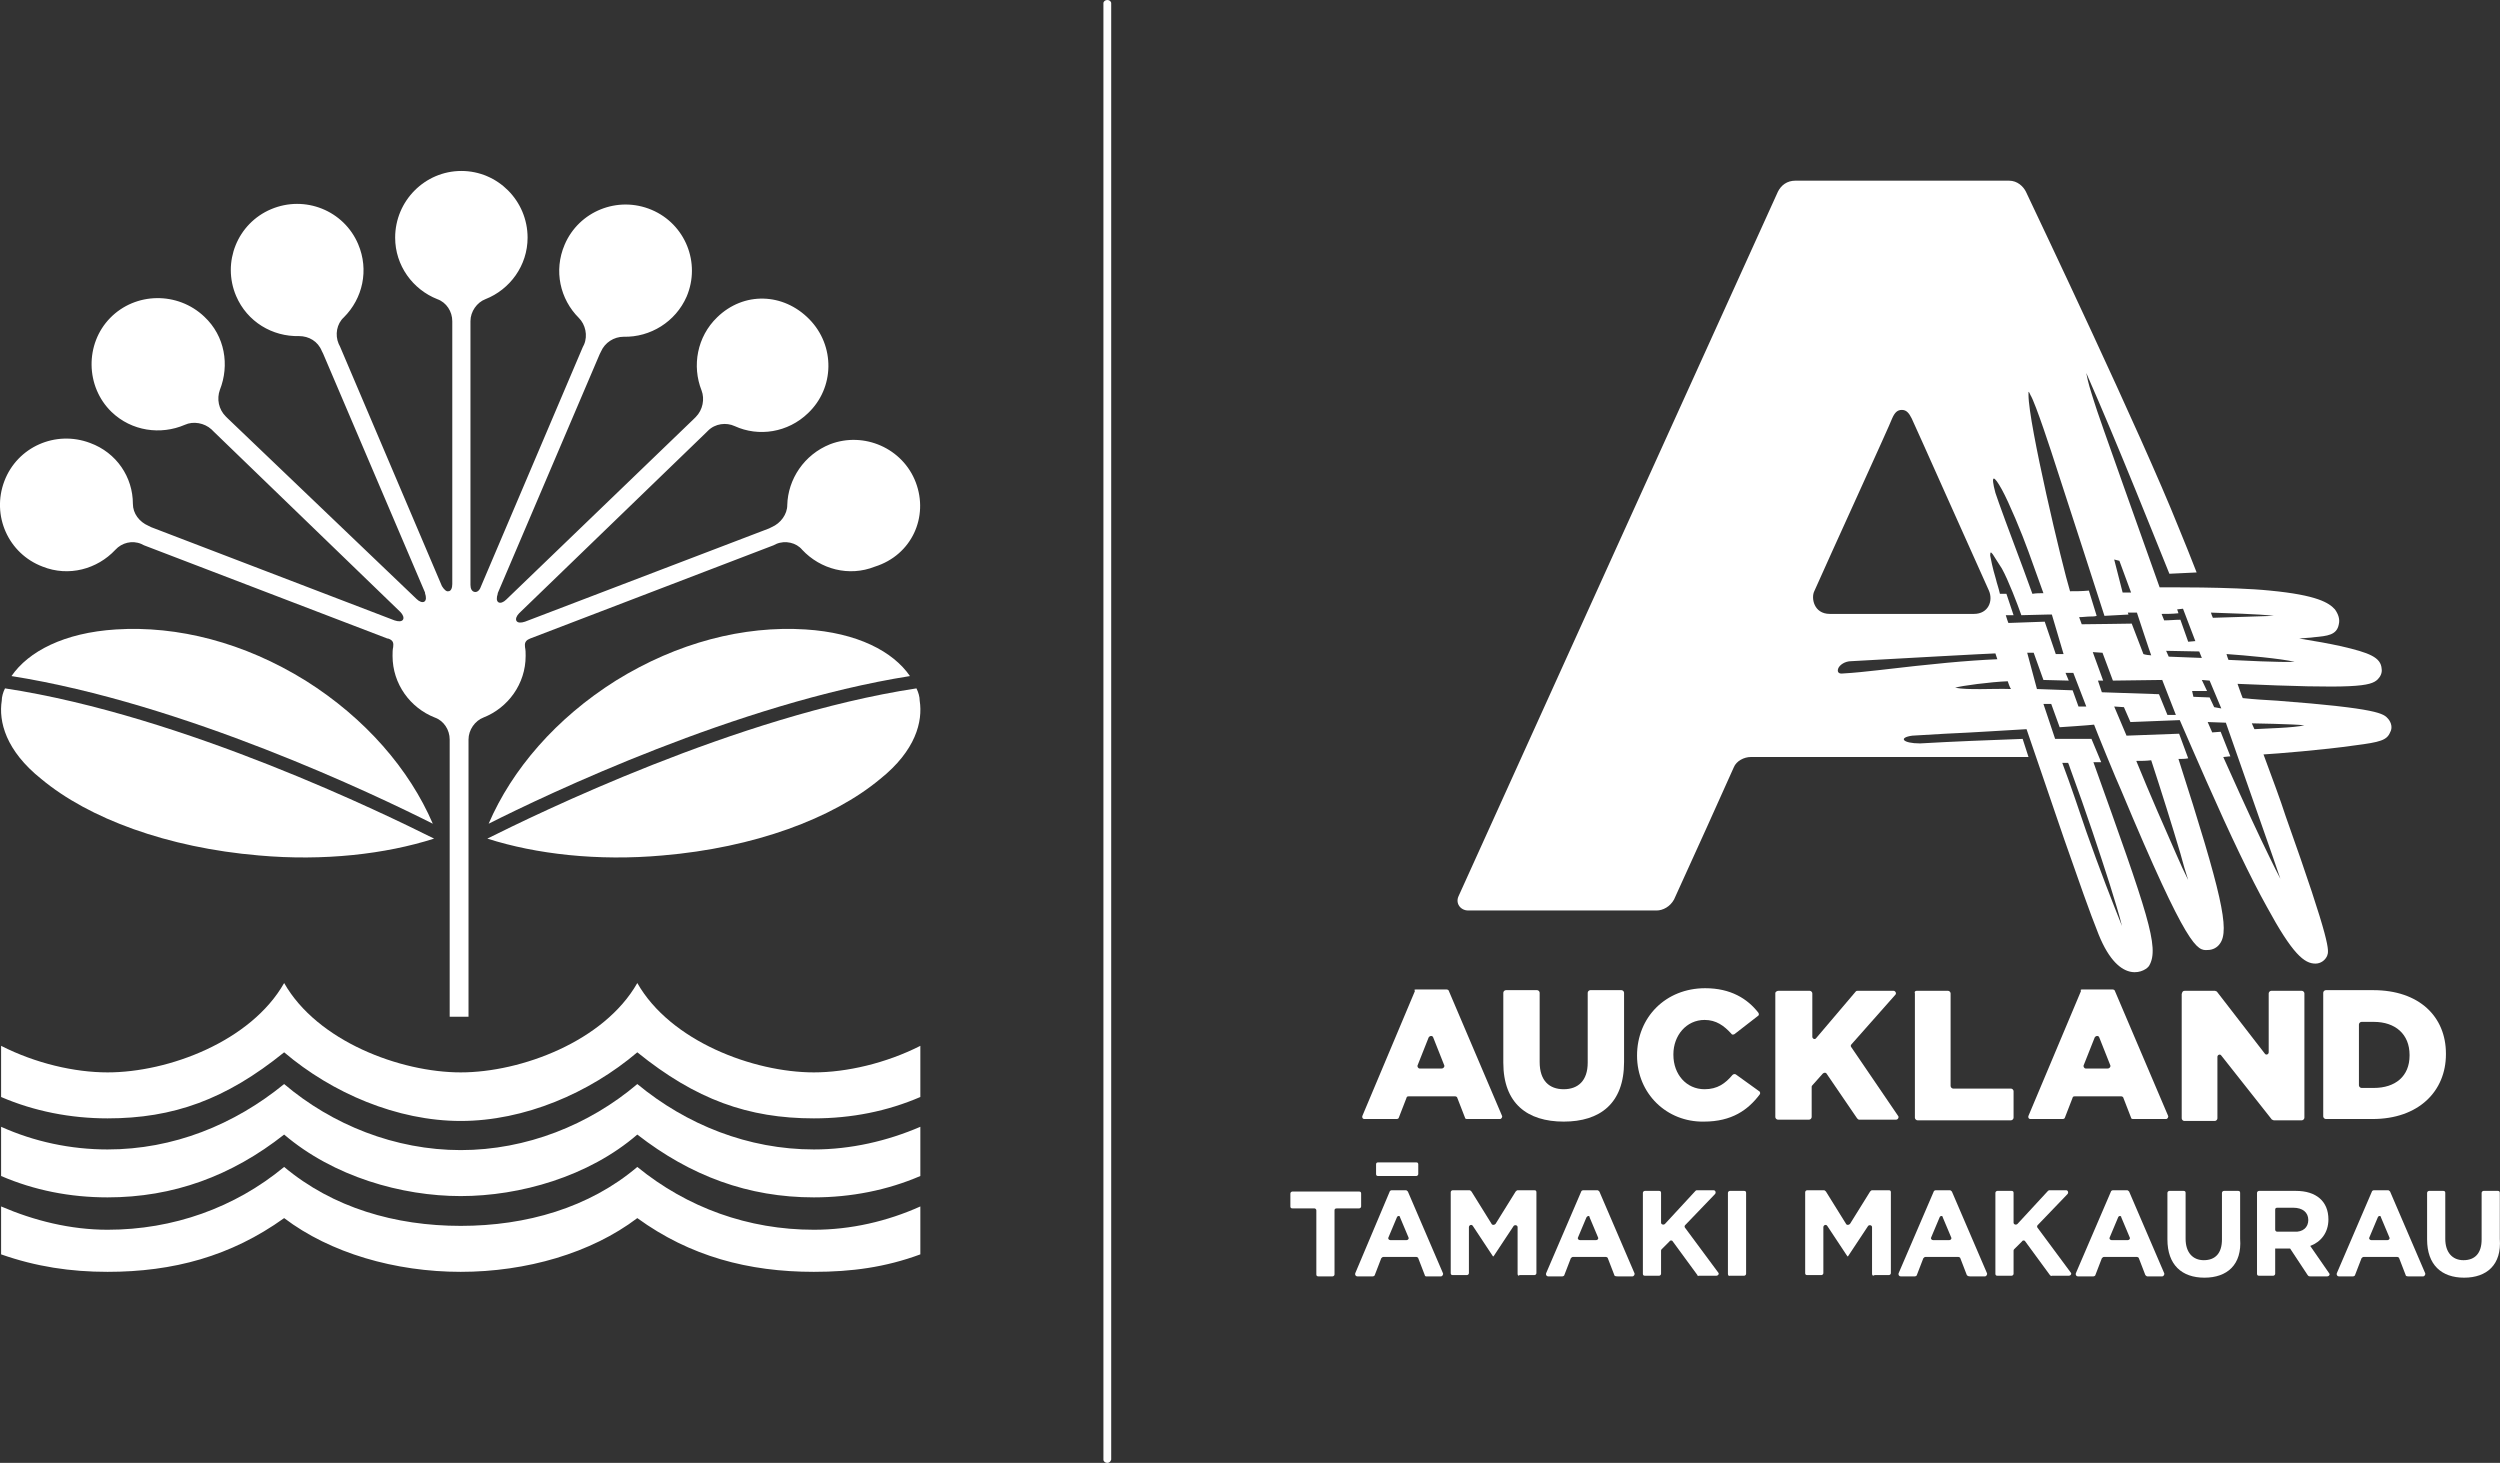 <?xml version="1.0" encoding="UTF-8"?> <svg xmlns="http://www.w3.org/2000/svg" width="229" height="134" viewBox="0 0 229 134" fill="none"><rect x="0" y="0" width="229" height="134" fill="#333333" stroke="none"/><g clip-path="url(#clip0_230_456)"><path d="M122.242 110.866V116.738C122.242 116.857 122.123 116.916 122.064 116.916H120.756C120.637 116.916 120.577 116.857 120.577 116.738V110.866C120.577 110.747 120.458 110.688 120.399 110.688H118.377C118.258 110.688 118.199 110.629 118.199 110.51V109.324C118.199 109.205 118.318 109.146 118.377 109.146H124.502C124.621 109.146 124.68 109.205 124.68 109.324V110.51C124.68 110.629 124.561 110.688 124.502 110.688H122.48C122.302 110.688 122.242 110.747 122.242 110.866Z" fill="white"></path><path d="M130.508 116.798L129.913 115.255C129.913 115.196 129.794 115.137 129.735 115.137H126.702C126.643 115.137 126.583 115.196 126.524 115.255L125.929 116.798C125.929 116.857 125.81 116.916 125.751 116.916H124.324C124.205 116.916 124.086 116.798 124.145 116.62L127.297 109.146C127.297 109.086 127.416 109.027 127.475 109.027H128.783C128.843 109.027 128.902 109.086 128.962 109.146L132.173 116.62C132.232 116.738 132.114 116.916 131.995 116.916H130.627C130.567 116.916 130.508 116.857 130.508 116.798ZM127.951 111.518L127.178 113.357C127.118 113.476 127.237 113.595 127.356 113.595H128.843C128.962 113.595 129.081 113.476 129.021 113.357L128.248 111.518C128.248 111.34 128.01 111.34 127.951 111.518Z" fill="white"></path><path d="M139.012 116.679V112.408C139.012 112.23 138.774 112.171 138.655 112.29L136.811 115.077H136.752L134.909 112.29C134.79 112.112 134.552 112.23 134.552 112.408V116.62C134.552 116.738 134.433 116.798 134.373 116.798H133.065C132.946 116.798 132.887 116.738 132.887 116.62V109.205C132.887 109.086 133.006 109.027 133.065 109.027H134.611C134.671 109.027 134.73 109.086 134.79 109.146L136.633 112.112C136.692 112.23 136.871 112.23 136.99 112.112L138.833 109.146C138.893 109.086 138.952 109.027 139.012 109.027H140.558C140.677 109.027 140.736 109.086 140.736 109.205V116.62C140.736 116.738 140.617 116.798 140.558 116.798H139.19C139.071 116.916 139.012 116.798 139.012 116.679Z" fill="white"></path><path d="M147.872 116.798L147.277 115.255C147.277 115.196 147.158 115.137 147.099 115.137H144.066C144.006 115.137 143.947 115.196 143.888 115.255L143.293 116.798C143.293 116.857 143.174 116.916 143.115 116.916H141.806C141.687 116.916 141.568 116.798 141.628 116.62L144.839 109.146C144.839 109.086 144.958 109.027 145.017 109.027H146.326C146.385 109.027 146.445 109.086 146.504 109.146L149.715 116.62C149.775 116.738 149.656 116.916 149.537 116.916H148.169C147.931 116.916 147.872 116.857 147.872 116.798ZM145.315 111.518L144.542 113.357C144.482 113.476 144.601 113.595 144.72 113.595H146.207C146.326 113.595 146.445 113.476 146.385 113.357L145.612 111.518C145.612 111.34 145.434 111.34 145.315 111.518Z" fill="white"></path><path d="M155.483 116.798L153.224 113.713C153.164 113.595 152.986 113.595 152.926 113.713L152.213 114.425C152.173 114.465 152.153 114.504 152.153 114.544V116.679C152.153 116.798 152.034 116.857 151.975 116.857H150.667C150.548 116.857 150.488 116.798 150.488 116.679V109.264C150.488 109.146 150.607 109.086 150.667 109.086H151.975C152.094 109.086 152.153 109.146 152.153 109.264V111.993C152.153 112.171 152.391 112.23 152.51 112.112L155.305 109.086C155.364 109.027 155.424 109.027 155.424 109.027H156.97C157.148 109.027 157.208 109.264 157.089 109.383L154.354 112.23C154.294 112.29 154.294 112.408 154.354 112.467L157.386 116.56C157.505 116.679 157.386 116.857 157.208 116.857H155.602C155.543 116.916 155.483 116.857 155.483 116.798Z" fill="white"></path><path d="M158.278 116.679V109.264C158.278 109.146 158.397 109.086 158.456 109.086H159.765C159.884 109.086 159.943 109.146 159.943 109.264V116.679C159.943 116.798 159.824 116.857 159.765 116.857H158.456C158.338 116.916 158.278 116.798 158.278 116.679Z" fill="white"></path><path d="M171.479 116.679V112.408C171.479 112.23 171.242 112.171 171.123 112.29L169.279 115.077H169.22L167.376 112.29C167.257 112.112 167.02 112.23 167.02 112.408V116.62C167.02 116.738 166.901 116.798 166.841 116.798H165.533C165.414 116.798 165.354 116.738 165.354 116.62V109.205C165.354 109.086 165.473 109.027 165.533 109.027H167.079C167.138 109.027 167.198 109.086 167.257 109.146L169.101 112.112C169.16 112.23 169.339 112.23 169.458 112.112L171.301 109.146C171.36 109.086 171.42 109.027 171.479 109.027H173.025C173.144 109.027 173.204 109.086 173.204 109.205V116.62C173.204 116.738 173.085 116.798 173.025 116.798H171.717C171.539 116.916 171.479 116.798 171.479 116.679Z" fill="white"></path><path d="M180.161 116.798L179.567 115.255C179.567 115.196 179.448 115.137 179.388 115.137H176.356C176.296 115.137 176.237 115.196 176.177 115.255L175.582 116.798C175.582 116.857 175.464 116.916 175.404 116.916H174.096C173.977 116.916 173.858 116.798 173.917 116.62L177.129 109.146C177.129 109.086 177.247 109.027 177.307 109.027H178.615C178.675 109.027 178.734 109.086 178.794 109.146L182.005 116.62C182.064 116.738 181.945 116.916 181.826 116.916H180.459C180.28 116.916 180.221 116.857 180.161 116.798ZM177.664 111.518L176.891 113.357C176.831 113.476 176.95 113.595 177.069 113.595H178.556C178.675 113.595 178.794 113.476 178.734 113.357L177.961 111.518C177.961 111.34 177.723 111.34 177.664 111.518Z" fill="white"></path><path d="M187.773 116.798L185.513 113.713C185.454 113.595 185.275 113.595 185.216 113.713L184.502 114.425C184.463 114.465 184.443 114.504 184.443 114.544V116.679C184.443 116.798 184.324 116.857 184.264 116.857H182.956C182.837 116.857 182.778 116.798 182.778 116.679V109.264C182.778 109.146 182.897 109.086 182.956 109.086H184.264C184.383 109.086 184.443 109.146 184.443 109.264V111.993C184.443 112.171 184.681 112.23 184.8 112.112L187.595 109.086C187.654 109.027 187.713 109.027 187.713 109.027H189.26C189.438 109.027 189.497 109.264 189.378 109.383L186.643 112.23C186.584 112.29 186.584 112.408 186.643 112.467L189.676 116.56C189.795 116.679 189.676 116.857 189.497 116.857H187.951C187.892 116.916 187.832 116.857 187.773 116.798Z" fill="white"></path><path d="M196.514 116.798L195.92 115.255C195.92 115.196 195.801 115.137 195.741 115.137H192.709C192.649 115.137 192.59 115.196 192.53 115.255L191.936 116.798C191.936 116.857 191.817 116.916 191.757 116.916H190.33C190.211 116.916 190.092 116.798 190.152 116.62L193.363 109.146C193.363 109.086 193.482 109.027 193.541 109.027H194.849C194.909 109.027 194.968 109.086 195.028 109.146L198.239 116.62C198.298 116.738 198.179 116.916 198.06 116.916H196.693C196.633 116.916 196.574 116.857 196.514 116.798ZM194.017 111.518L193.244 113.357C193.184 113.476 193.303 113.595 193.422 113.595H194.909C195.028 113.595 195.147 113.476 195.087 113.357L194.314 111.518C194.314 111.34 194.076 111.34 194.017 111.518Z" fill="white"></path><path d="M201.926 117.035C199.844 117.035 198.536 115.849 198.536 113.535V109.264C198.536 109.146 198.655 109.086 198.715 109.086H200.023C200.142 109.086 200.201 109.146 200.201 109.264V113.476C200.201 114.722 200.855 115.433 201.866 115.433C202.937 115.433 203.531 114.781 203.531 113.535V109.264C203.531 109.146 203.65 109.086 203.71 109.086H205.018C205.137 109.086 205.196 109.146 205.196 109.264V113.476C205.375 115.849 204.007 117.035 201.926 117.035Z" fill="white"></path><path d="M211.38 116.798L209.775 114.366H208.407V116.679C208.407 116.798 208.288 116.857 208.229 116.857H206.921C206.802 116.857 206.742 116.798 206.742 116.679V109.264C206.742 109.146 206.861 109.086 206.921 109.086H210.31C212.154 109.086 213.283 110.035 213.283 111.696C213.283 112.942 212.57 113.772 211.618 114.128L213.343 116.62C213.462 116.738 213.343 116.916 213.164 116.916H211.618C211.44 116.916 211.44 116.857 211.38 116.798ZM211.44 111.756C211.44 111.044 210.905 110.629 210.072 110.629H208.586C208.467 110.629 208.407 110.688 208.407 110.807V112.645C208.407 112.764 208.526 112.823 208.586 112.823H210.132C210.964 112.883 211.44 112.408 211.44 111.756Z" fill="white"></path><path d="M220.36 116.798L219.765 115.255C219.765 115.196 219.646 115.137 219.587 115.137H216.494C216.435 115.137 216.375 115.196 216.316 115.255L215.721 116.798C215.721 116.857 215.602 116.916 215.543 116.916H214.235C214.116 116.916 213.997 116.798 214.056 116.62L217.267 109.146C217.267 109.086 217.386 109.027 217.446 109.027H218.754C218.814 109.027 218.873 109.086 218.932 109.146L222.144 116.62C222.203 116.738 222.084 116.916 221.965 116.916H220.598C220.419 116.916 220.36 116.857 220.36 116.798ZM217.803 111.518L217.03 113.357C216.97 113.476 217.089 113.595 217.208 113.595H218.695C218.814 113.595 218.932 113.476 218.873 113.357L218.1 111.518C218.1 111.34 217.862 111.34 217.803 111.518Z" fill="white"></path><path d="M225.712 117.035C223.63 117.035 222.322 115.849 222.322 113.535V109.264C222.322 109.146 222.441 109.086 222.5 109.086H223.809C223.928 109.086 223.987 109.146 223.987 109.264V113.476C223.987 114.722 224.641 115.433 225.652 115.433C226.722 115.433 227.317 114.781 227.317 113.535V109.264C227.317 109.146 227.436 109.086 227.495 109.086H228.804C228.923 109.086 228.982 109.146 228.982 109.264V113.476C229.161 115.849 227.793 117.035 225.712 117.035Z" fill="white"></path><path d="M206.504 66.792L206.267 66.258C206.267 66.258 210.013 66.318 211.083 66.436C210.191 66.674 207.337 66.733 206.504 66.792ZM208.169 78.419C208.586 79.605 208.526 79.487 208.883 80.495C208.407 79.605 208.467 79.665 207.872 78.478C206.861 76.402 205.91 74.385 203.65 69.343C203.829 69.343 204.066 69.284 204.304 69.284L203.412 67.03L202.639 67.089L202.223 66.14L203.888 66.199C203.888 66.199 207.337 76.046 208.169 78.419ZM200.915 63.827L200.796 63.293H202.164L201.688 62.284L202.401 62.343L203.472 64.894L202.818 64.776L202.401 63.886L200.915 63.827ZM198.655 60.149L198.417 59.615L201.45 59.674L201.688 60.267L198.655 60.149ZM198.536 65.487L197.763 63.589L192.53 63.411L192.173 62.343H192.649L191.698 59.733L192.59 59.793L193.541 62.343L198.06 62.284L199.309 65.487H198.536ZM190.389 64.716L189.854 63.233C189.676 63.233 186.584 63.115 186.584 63.115L185.692 59.793H186.286L187.178 62.284L189.497 62.343L189.2 61.632H189.914L191.103 64.716H190.389ZM183.967 57.064C183.908 56.946 183.848 56.708 183.729 56.352H184.443L183.789 54.395H183.194C183.075 53.861 182.897 53.386 182.837 53.09C182.481 51.904 182.362 51.192 182.302 50.895C182.302 50.539 182.362 50.539 182.54 50.776C182.718 51.073 183.075 51.607 183.373 52.081C183.967 53.149 184.8 55.344 185.156 56.352L187.535 56.293H187.951L189.022 59.911H188.308L187.297 56.946L183.967 57.064ZM179.091 62.996C179.626 62.818 182.362 62.462 183.908 62.403C183.967 62.581 184.086 62.937 184.205 63.115C182.599 63.055 180.28 63.233 179.091 62.996ZM172.015 61.394C170.944 61.513 169.874 61.632 168.804 61.691C168.387 61.75 168.268 61.513 168.387 61.217C168.506 60.92 168.982 60.564 169.577 60.564C173.799 60.327 182.421 59.852 182.778 59.852C182.837 60.03 182.897 60.208 182.956 60.386C180.161 60.505 177.069 60.801 172.015 61.394ZM166.187 54.158C167.495 51.192 173.145 38.853 173.323 38.32C173.561 37.786 173.799 37.548 174.215 37.548C174.631 37.548 174.869 37.845 175.107 38.32C175.345 38.794 180.994 51.488 182.183 54.098C182.599 55.047 182.124 56.234 180.816 56.234H167.614C166.128 56.234 165.89 54.751 166.187 54.158ZM183.373 44.845C184.027 46.031 185.216 48.878 185.811 50.539C186.405 52.2 186.703 53.031 187.178 54.336C186.822 54.336 186.524 54.336 186.167 54.395C185.751 53.209 184.859 50.836 184.859 50.836C184.443 49.768 182.897 45.556 182.778 45.141C182.302 43.362 182.659 43.54 183.373 44.845ZM185.811 35.888C185.87 35.888 185.93 36.066 185.989 36.184C186.465 36.955 187.951 41.523 188.368 42.828C189.022 44.785 192.649 56.056 192.768 56.412L194.968 56.293L194.909 56.115H195.741C195.741 56.115 196.99 59.911 197.05 60.03C196.931 60.03 196.455 59.971 196.336 59.911L195.266 57.123C195.266 57.123 191.4 57.183 190.687 57.183C190.627 57.064 190.508 56.649 190.449 56.53C190.806 56.53 191.162 56.471 191.519 56.471C191.698 56.471 191.876 56.471 192.054 56.412L191.341 54.098C190.687 54.158 190.152 54.158 189.616 54.158C188.903 51.844 185.811 38.794 185.811 36.184V35.888ZM194.136 51.37L195.206 54.276H194.433L193.66 51.251L194.136 51.37ZM199.428 55.819L199.963 55.759L201.093 58.725L200.439 58.784L199.725 56.768C199.25 56.768 198.715 56.827 198.239 56.827C198.179 56.649 198.06 56.412 198.001 56.234C198.477 56.234 199.012 56.234 199.547 56.174L199.428 55.819ZM208.288 56.412C206.98 56.471 204.185 56.53 202.699 56.59C202.639 56.471 202.58 56.293 202.52 56.115C203.947 56.174 206.861 56.234 208.288 56.412ZM204.126 60.445C204.066 60.327 204.007 60.089 203.947 59.911C205.672 60.03 208.943 60.327 210.191 60.623C208.764 60.683 205.434 60.505 204.126 60.445ZM197.05 69.64C198.001 72.546 198.952 75.572 199.725 78.181C199.963 79.071 200.201 79.902 200.439 80.614C200.082 79.902 199.725 79.131 199.369 78.3C198.298 75.868 196.99 72.902 195.682 69.699C196.158 69.699 196.574 69.699 197.05 69.64ZM189.438 69.877C189.497 69.996 189.557 70.174 189.616 70.352C191.162 74.563 192.352 78.181 193.244 80.969C193.719 82.512 194.136 83.817 194.374 84.825C193.957 83.757 193.422 82.452 192.887 81.029C192.292 79.487 191.698 77.826 191.103 76.165C190.449 74.266 189.735 72.072 188.903 69.877H189.438ZM218.754 65.843C218.338 65.369 217.922 64.894 208.586 64.182C207.575 64.123 206.504 64.064 205.434 63.945C205.256 63.53 205.137 63.115 204.958 62.64C215.722 63.115 217.149 62.877 217.803 62.225C218.041 61.988 218.219 61.632 218.16 61.276C218.1 60.208 217.03 59.793 214.473 59.2C213.402 58.962 212.094 58.725 210.608 58.488C211.143 58.428 211.618 58.428 211.975 58.369C213.165 58.251 214.057 58.191 214.235 57.183C214.354 56.708 214.175 56.234 213.878 55.819C213.343 55.225 212.273 54.514 207.932 54.098C204.423 53.742 198.12 53.802 197.823 53.802C196.633 50.42 192.114 37.845 191.817 36.777C191.46 35.65 191.281 35.116 191.103 34.167C192.59 37.548 194.076 41.108 195.622 44.904C196.693 47.514 197.704 50.065 198.715 52.556L201.212 52.437C200.677 51.073 200.142 49.709 199.547 48.285C196.158 39.803 186.524 19.575 185.573 17.558C185.335 17.084 184.8 16.55 184.027 16.55H164.463C163.69 16.55 163.154 16.965 162.857 17.558C160.419 22.897 134.968 79.071 133.6 82.097C133.303 82.749 133.779 83.401 134.492 83.401H151.737C152.332 83.401 152.986 83.046 153.343 82.393C155.364 77.944 157.446 73.377 158.813 70.292C159.051 69.699 159.765 69.343 160.36 69.343H185.811L185.275 67.682C182.064 67.801 178.972 67.919 175.88 68.097C174.274 68.097 173.858 67.564 175.166 67.386C176.118 67.326 177.188 67.267 178.199 67.208C180.934 67.089 183.491 66.911 185.632 66.792L187.357 71.834C187.951 73.614 188.546 75.275 189.081 76.876C190.389 80.614 191.4 83.52 192.233 85.596C194.195 90.46 196.633 88.918 196.871 88.444C197.823 86.783 196.752 83.757 191.757 69.818H192.471L191.579 67.682H188.249L187.178 64.479H187.892L188.665 66.614C188.665 66.614 191.4 66.436 191.817 66.377C191.936 66.733 193.898 71.538 194.314 72.428C200.439 87.079 201.272 87.079 202.223 87.02C202.699 87.02 203.115 86.783 203.353 86.427C204.245 85.181 203.531 81.918 199.547 69.521C199.844 69.521 200.142 69.521 200.439 69.462L199.607 67.208L194.79 67.386L193.66 64.716L194.552 64.776L195.147 66.14L199.666 65.962C199.666 65.962 201.807 70.885 202.104 71.538C204.304 76.521 206.148 80.376 207.634 83.046C210.013 87.435 211.083 88.266 212.094 88.266C212.57 88.266 212.986 87.969 213.165 87.554C213.343 87.079 213.581 86.605 209.359 74.741C208.883 73.258 208.169 71.36 207.337 69.106C208.407 69.046 212.867 68.691 215.722 68.275C218.041 67.979 218.635 67.801 218.933 67.089C219.171 66.674 219.052 66.199 218.754 65.843Z" fill="white"></path><path d="M129.676 90.638H132.53C132.589 90.638 132.708 90.698 132.708 90.757L137.584 102.205C137.644 102.324 137.525 102.502 137.406 102.502H134.373C134.254 102.502 134.195 102.443 134.195 102.383L133.481 100.544C133.481 100.485 133.362 100.426 133.303 100.426H129.021C128.902 100.426 128.843 100.485 128.843 100.544L128.129 102.383C128.129 102.443 128.011 102.502 127.951 102.502H124.978C124.799 102.502 124.74 102.324 124.799 102.205L129.616 90.757C129.497 90.698 129.557 90.638 129.676 90.638ZM132.292 97.579L131.281 95.028C131.222 94.85 130.984 94.85 130.865 95.028L129.854 97.579C129.794 97.697 129.913 97.875 130.032 97.875H132.054C132.233 97.875 132.351 97.697 132.292 97.579Z" fill="white"></path><path d="M137.703 97.341V90.935C137.703 90.816 137.822 90.698 137.941 90.698H140.796C140.914 90.698 141.033 90.816 141.033 90.935V97.282C141.033 99.002 141.925 99.773 143.234 99.773C144.542 99.773 145.434 99.002 145.434 97.341V90.935C145.434 90.816 145.553 90.698 145.672 90.698H148.526C148.645 90.698 148.764 90.816 148.764 90.935V97.282C148.764 101.078 146.564 102.739 143.234 102.739C139.904 102.739 137.703 101.078 137.703 97.341Z" fill="white"></path><path d="M149.953 96.689C149.953 93.189 152.57 90.52 156.197 90.52C158.516 90.52 160.062 91.469 161.073 92.774C161.133 92.892 161.133 93.011 161.014 93.07L158.873 94.731C158.754 94.791 158.635 94.791 158.576 94.672C157.921 93.96 157.208 93.426 156.137 93.426C154.472 93.426 153.283 94.85 153.283 96.57V96.629C153.283 98.409 154.472 99.773 156.137 99.773C157.327 99.773 158.04 99.24 158.694 98.468C158.754 98.409 158.873 98.35 158.992 98.409L161.133 99.951C161.251 100.011 161.251 100.189 161.192 100.248C160.122 101.672 158.635 102.739 156.078 102.739C152.689 102.799 149.953 100.189 149.953 96.689Z" fill="white"></path><path d="M162.916 90.757H165.771C165.89 90.757 166.009 90.876 166.009 90.994V94.969C166.009 95.147 166.247 95.265 166.365 95.087L169.993 90.816C170.052 90.757 170.112 90.757 170.171 90.757H173.442C173.62 90.757 173.739 90.994 173.62 91.113L169.577 95.68C169.517 95.74 169.517 95.858 169.577 95.918L173.858 102.205C173.977 102.324 173.858 102.561 173.68 102.561H170.29C170.231 102.561 170.171 102.502 170.112 102.443L167.317 98.35C167.257 98.231 167.079 98.231 166.96 98.35L166.009 99.417C165.969 99.457 165.949 99.496 165.949 99.536V102.324C165.949 102.443 165.83 102.561 165.711 102.561H162.857C162.738 102.561 162.619 102.443 162.619 102.324V90.935C162.679 90.816 162.798 90.757 162.916 90.757Z" fill="white"></path><path d="M175.582 90.757H178.437C178.556 90.757 178.675 90.876 178.675 90.994V99.477C178.675 99.595 178.794 99.714 178.912 99.714H184.205C184.324 99.714 184.443 99.833 184.443 99.951V102.383C184.443 102.502 184.324 102.621 184.205 102.621H175.642C175.523 102.621 175.404 102.502 175.404 102.383V90.994C175.345 90.816 175.463 90.757 175.582 90.757Z" fill="white"></path><path d="M190.687 90.638H193.541C193.601 90.638 193.719 90.698 193.719 90.757L198.596 102.205C198.655 102.324 198.536 102.502 198.417 102.502H195.385C195.266 102.502 195.206 102.443 195.206 102.383L194.493 100.544C194.493 100.485 194.374 100.426 194.314 100.426H190.033C189.914 100.426 189.854 100.485 189.854 100.544L189.141 102.383C189.141 102.443 189.022 102.502 188.962 102.502H185.989C185.811 102.502 185.751 102.324 185.811 102.205L190.627 90.757C190.508 90.698 190.627 90.638 190.687 90.638ZM193.303 97.579L192.292 95.028C192.233 94.85 191.995 94.85 191.876 95.028L190.865 97.579C190.806 97.697 190.925 97.875 191.044 97.875H193.065C193.244 97.875 193.363 97.697 193.303 97.579Z" fill="white"></path><path d="M200.142 90.757H202.877C202.936 90.757 202.996 90.816 203.055 90.816L207.456 96.511C207.575 96.689 207.813 96.57 207.813 96.392V90.994C207.813 90.876 207.931 90.757 208.05 90.757H210.845C210.964 90.757 211.083 90.876 211.083 90.994V102.383C211.083 102.502 210.964 102.621 210.845 102.621H208.288C208.229 102.621 208.169 102.561 208.11 102.561L203.472 96.689C203.353 96.511 203.115 96.629 203.115 96.807V102.443C203.115 102.561 202.996 102.68 202.877 102.68H200.082C199.963 102.68 199.844 102.561 199.844 102.443V91.053C199.904 90.816 199.963 90.757 200.142 90.757Z" fill="white"></path><path d="M212.808 90.935C212.808 90.816 212.927 90.698 213.045 90.698H217.386C221.608 90.698 224.047 93.13 224.047 96.511V96.57C224.047 99.951 221.549 102.502 217.327 102.502H213.045C212.927 102.502 212.808 102.383 212.808 102.265V90.935ZM216.078 93.841V99.418C216.078 99.536 216.197 99.655 216.316 99.655H217.446C219.408 99.655 220.716 98.587 220.716 96.689V96.629C220.716 94.731 219.408 93.604 217.446 93.604H216.316C216.197 93.604 216.078 93.723 216.078 93.841Z" fill="white"></path><path d="M126.226 106.476H129.735C129.854 106.476 129.913 106.536 129.913 106.654V107.544C129.913 107.663 129.794 107.722 129.735 107.722H126.226C126.108 107.722 126.048 107.663 126.048 107.544V106.654C126.048 106.536 126.108 106.476 126.226 106.476Z" fill="white"></path><path d="M101.43 134C101.251 134 101.073 133.881 101.073 133.703V0.297C101.073 0.119 101.251 0 101.43 0C101.608 0 101.786 0.119 101.786 0.297V133.703C101.727 133.881 101.608 134 101.43 134Z" fill="white"></path><path d="M83.887 44.192C82.698 41.048 79.13 39.506 76.038 40.692C73.659 41.641 72.173 43.895 72.113 46.268C72.113 47.099 71.519 47.929 70.686 48.285L70.448 48.404L48.089 56.946C47.733 57.064 47.435 57.064 47.316 56.886C47.197 56.708 47.316 56.412 47.554 56.174L64.68 39.625L64.859 39.447C65.513 38.794 66.523 38.675 67.296 39.031C69.497 40.04 72.173 39.625 74.016 37.845C76.454 35.532 76.514 31.676 74.135 29.244C71.756 26.812 68.129 26.693 65.691 29.066C63.848 30.846 63.372 33.515 64.264 35.769C64.561 36.54 64.383 37.548 63.729 38.201L63.55 38.379L46.365 54.929C46.127 55.166 45.83 55.285 45.651 55.166C45.473 55.047 45.473 54.751 45.592 54.395V54.336L54.928 32.447L55.047 32.21C55.404 31.379 56.236 30.846 57.128 30.846C59.566 30.905 61.885 29.481 62.896 27.168C64.204 24.083 62.777 20.524 59.685 19.219C56.593 17.914 53.025 19.338 51.717 22.422C50.706 24.795 51.3 27.405 53.025 29.125C53.62 29.718 53.857 30.727 53.501 31.557L53.382 31.795L44.046 53.742C43.927 54.098 43.689 54.276 43.451 54.217C43.213 54.158 43.094 53.92 43.094 53.564V29.659V29.422C43.094 28.532 43.689 27.702 44.462 27.405C46.722 26.515 48.327 24.32 48.327 21.77C48.327 18.389 45.592 15.66 42.262 15.66C38.932 15.66 36.196 18.389 36.196 21.77C36.196 24.32 37.802 26.515 40.062 27.405C40.894 27.702 41.429 28.532 41.429 29.422V29.659V53.505C41.429 53.861 41.31 54.158 41.072 54.158C40.894 54.217 40.656 53.98 40.478 53.683L31.142 31.735L31.023 31.498C30.666 30.668 30.844 29.659 31.499 29.066C33.223 27.346 33.818 24.736 32.807 22.363C31.499 19.279 27.931 17.855 24.838 19.16C21.746 20.465 20.319 24.024 21.627 27.108C22.638 29.481 24.957 30.846 27.395 30.786C28.287 30.786 29.12 31.261 29.477 32.151L29.596 32.388L38.932 54.276V54.336C39.051 54.691 39.051 54.988 38.872 55.107C38.694 55.225 38.397 55.107 38.159 54.869L20.854 38.32L20.676 38.142C20.022 37.489 19.843 36.54 20.141 35.71C21.033 33.456 20.616 30.786 18.714 29.007C16.276 26.693 12.41 26.753 10.091 29.125C7.772 31.498 7.831 35.413 10.21 37.726C12.053 39.506 14.729 39.862 16.93 38.913C17.703 38.557 18.714 38.735 19.368 39.328L19.546 39.506L36.672 56.056C36.91 56.293 37.029 56.59 36.91 56.768C36.791 56.946 36.494 56.946 36.137 56.827L13.837 48.285L13.6 48.166C12.767 47.81 12.172 47.039 12.172 46.15C12.172 43.718 10.686 41.464 8.248 40.574C5.096 39.387 1.588 40.93 0.398 44.074C-0.791 47.217 0.755 50.717 3.907 51.904C6.285 52.853 8.902 52.141 10.567 50.361C11.162 49.709 12.113 49.471 12.945 49.827L13.183 49.946L35.483 58.488H35.542C35.899 58.606 36.077 58.784 36.018 59.2V59.259C35.958 59.496 35.958 59.793 35.958 60.089C35.958 62.64 37.564 64.835 39.824 65.725C40.656 66.021 41.191 66.852 41.191 67.742V93.13H42.916V67.742C42.916 66.852 43.511 66.021 44.284 65.725C46.543 64.835 48.149 62.64 48.149 60.089C48.149 59.793 48.149 59.556 48.089 59.259V59.2C48.03 58.784 48.268 58.606 48.565 58.488L70.864 49.946L71.102 49.827C71.935 49.471 72.946 49.709 73.481 50.361C75.146 52.141 77.762 52.853 80.141 51.904C83.531 50.836 85.077 47.336 83.887 44.192Z" fill="white"></path><path d="M42.202 102.68C36.375 102.68 30.428 100.129 26.028 96.392C20.676 100.722 15.859 102.443 9.853 102.443C6.464 102.443 3.134 101.79 0.101 100.485V95.799C3.253 97.401 6.821 98.231 9.853 98.231C15.443 98.231 22.995 95.384 26.028 90.045C29.061 95.384 36.672 98.231 42.202 98.231C47.733 98.231 55.344 95.384 58.377 90.045C61.41 95.384 69.021 98.231 74.551 98.231C77.525 98.231 81.152 97.401 84.304 95.799V100.485C81.271 101.79 78 102.443 74.551 102.443C68.545 102.443 63.729 100.722 58.377 96.392C53.976 100.129 48.03 102.68 42.202 102.68Z" fill="white"></path><path d="M42.202 105.349C36.196 105.349 30.428 103.036 26.028 99.299C21.449 103.036 15.859 105.29 9.853 105.29C6.464 105.29 3.134 104.578 0.101 103.214V107.722C3.134 109.027 6.404 109.68 9.853 109.68C15.859 109.68 21.211 107.722 26.028 103.926C30.547 107.781 36.791 109.561 42.202 109.561C47.614 109.561 53.917 107.781 58.377 103.926C63.253 107.722 68.545 109.68 74.551 109.68C77.941 109.68 81.271 109.027 84.304 107.722V103.214C81.271 104.519 77.941 105.29 74.551 105.29C68.545 105.29 62.896 103.036 58.377 99.299C53.976 103.036 48.208 105.349 42.202 105.349Z" fill="white"></path><path d="M42.202 116.501C36.196 116.501 30.25 114.781 26.028 111.578C21.152 115.077 15.859 116.501 9.853 116.501C6.464 116.501 3.312 116.027 0.101 114.9V110.51C3.134 111.815 6.464 112.645 9.853 112.645C15.859 112.645 21.509 110.629 26.028 106.892C30.488 110.629 36.196 112.29 42.202 112.29C48.208 112.29 53.976 110.629 58.377 106.892C62.956 110.629 68.545 112.645 74.551 112.645C77.941 112.645 81.271 111.874 84.304 110.51V114.9C81.093 116.086 78 116.501 74.551 116.501C68.545 116.501 63.194 115.077 58.377 111.578C54.155 114.781 48.208 116.501 42.202 116.501Z" fill="white"></path><path d="M73.778 57.657C68.129 57.301 62.064 58.844 56.414 62.343C50.944 65.784 46.9 70.47 44.759 75.453C50.052 72.784 67.594 64.42 83.352 61.928C81.806 59.674 78.535 57.954 73.778 57.657Z" fill="white"></path><path d="M83.947 63.055C67.534 65.547 48.922 74.682 44.64 76.817C49.1 78.241 54.749 78.893 60.696 78.359C69.081 77.648 76.276 74.978 80.617 71.36C83.887 68.75 84.541 66.081 84.244 64.182C84.244 63.827 84.125 63.411 83.947 63.055Z" fill="white"></path><path d="M10.626 57.657C16.276 57.301 22.341 58.844 27.99 62.343C33.461 65.784 37.505 70.47 39.645 75.453C34.353 72.784 16.811 64.42 1.052 61.928C2.599 59.674 5.869 57.954 10.626 57.657Z" fill="white"></path><path d="M0.458 63.055C16.87 65.547 35.483 74.682 39.764 76.817C35.304 78.241 29.655 78.893 23.709 78.359C15.324 77.648 8.129 74.978 3.788 71.36C0.517 68.75 -0.137 66.081 0.161 64.182C0.161 63.827 0.279 63.411 0.458 63.055Z" fill="white"></path></g><defs><clipPath id="clip0_230_456"><rect width="229" height="134" fill="white"></rect></clipPath></defs></svg> 